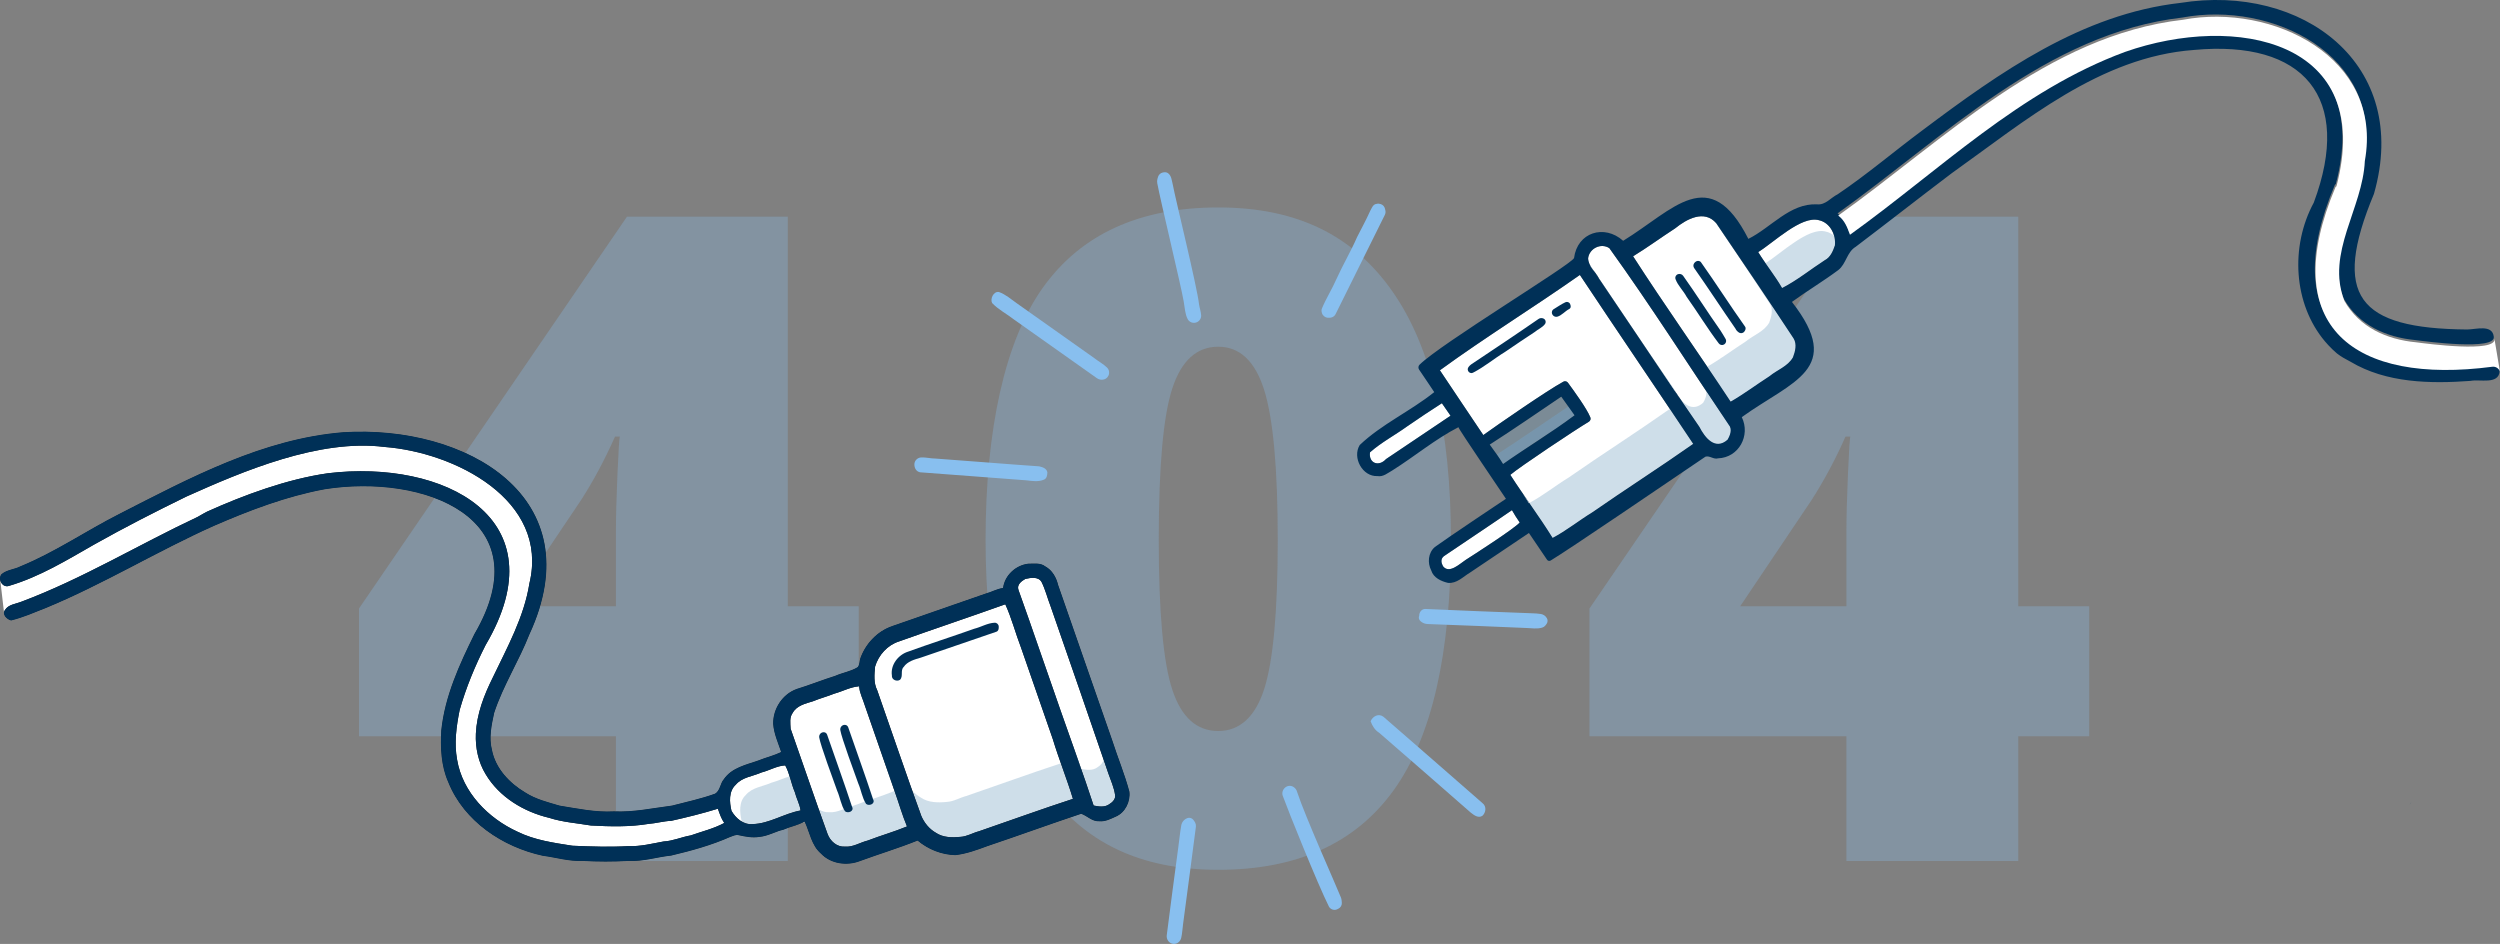<?xml version="1.0" encoding="UTF-8"?> <svg xmlns="http://www.w3.org/2000/svg" id="Layer_1" data-name="Layer 1" viewBox="0 0 1514.15 571.69"><rect x="0" y="0" width="1514.15" height="571.69" fill="#808080" stroke="none"/> <defs> <style> .cls-1 { fill: #fff; } .cls-2 { opacity: .5; } .cls-3 { fill: #003057; } .cls-4 { fill: #a6a6a6; } .cls-5, .cls-6 { opacity: .35; } .cls-5, .cls-7 { fill: #74a0c1; } .cls-8 { fill: #212121; } .cls-9 { fill: #c7ddeb; } .cls-10 { fill: #88bfef; } .cls-11 { opacity: .3; } </style> </defs> <g class="cls-11"> <path class="cls-10" d="m520.1,445.94h-42.97v75.54h-104.1v-75.54h-155.61v-77.41l162.29-237.29h97.42v235.95h42.97v78.74Zm-147.07-78.74v-45.38c0-8.54.31-20.06.93-34.57.62-14.5,1.11-22.11,1.47-22.82h-2.94c-6.05,13.7-12.9,26.52-20.55,38.44l-43.24,64.33h64.33Z"></path> <path class="cls-10" d="m878.78,326.9c0,69.04-11.57,119.62-34.7,151.74-23.13,32.12-58.55,48.18-106.23,48.18s-81.77-16.77-105.43-50.31c-23.67-33.54-35.5-83.41-35.5-149.61s11.56-120.29,34.7-152.68c23.13-32.38,58.54-48.58,106.23-48.58s81.54,16.86,105.3,50.58c23.76,33.72,35.63,83.95,35.63,150.67Zm-176.97,0c0,44.13,2.76,74.47,8.27,91.02,5.51,16.55,14.77,24.82,27.76,24.82s22.46-8.54,27.89-25.62c5.43-17.08,8.14-47.15,8.14-90.22s-2.76-73.53-8.27-90.88c-5.52-17.35-14.77-26.02-27.76-26.02s-22.25,8.37-27.76,25.09c-5.52,16.73-8.27,47.34-8.27,91.82Z"></path> <path class="cls-10" d="m1265.36,445.94h-42.97v75.54h-104.1v-75.54h-155.61v-77.41l162.29-237.29h97.42v235.95h42.97v78.74Zm-147.07-78.74v-45.38c0-8.54.31-20.06.93-34.57.62-14.5,1.11-22.11,1.47-22.82h-2.94c-6.05,13.7-12.9,26.52-20.55,38.44l-43.24,64.33h64.33Z"></path> </g> <g> <g> <path class="cls-10" d="m707.3,104.79c-.94-.58-1.96-.54-2.98-.33-1.35.27-2.47,1.23-2.9,2.54-.43,1.28-.76,2.59-.51,3.95,1.71,9.63,14.5,62.45,16.04,71.78.64,3.5.73,7.43,2.41,10.59.94,1.76,3.03,2.59,4.95,2.04l.05-.02c1.95-.56,3.28-2.41,3.13-4.43-.16-2.19-.93-4.38-1.27-6.56-1.16-10.69-14.42-64.32-15.91-72.55-.64-2.44-.73-5.45-3.02-7.01Z"></path> <path class="cls-10" d="m614.29,193.63c16.73,11.79,33.39,23.69,50.13,35.47,1.19.84,2.7,1.1,4.11.73.02,0,.03,0,.05-.01,1.67-.44,2.9-1.85,3.14-3.56,0-.02,0-.04,0-.05.18-1.28-.24-2.59-1.16-3.51-2.3-2.29-5.27-3.81-7.81-5.81-15.68-11.05-31.31-22.18-46.97-33.24-3.46-2.46-6.74-5.36-10.79-6.8-3.26-.5-5.41,4.11-4.11,6.69,3.89,4.08,9.01,6.63,13.4,10.09Z"></path> <path class="cls-10" d="m804.09,192.44c2.05.2,4.08-.36,4.99-2.53,9.93-19.89,19.8-39.85,29.66-59.76.4-.81.53-1.73.34-2.62-.08-.38-.17-.76-.26-1.14-.31-1.3-1.26-2.36-2.53-2.77-.82-.26-1.65-.42-2.49-.15-2.29.17-2.98,2.62-3.95,4.3-2.4,5.39-5.26,10.56-7.92,15.82-3.75,8.66-8.6,16.77-12.47,25.36-2.67,6.11-6.28,11.77-8.84,17.92-.39.89-.24,1.8.02,2.7.45,1.57,1.83,2.71,3.45,2.86Z"></path> <path class="cls-10" d="m557.12,286.04c21.48,1.55,42.94,3.29,64.42,4.87,3.57.41,7.43,1.07,10.83-.44,1.66-.75,1.92-2.69,1.98-4.3-.31-2.47-2.94-3.26-5.01-3.73-20.93-1.43-41.86-3.22-62.81-4.71-2.86,0-5.73-.8-8.56-.68-2.3.09-4.2,1.97-4.17,4.26.03,2.12.98,4.11,3.32,4.72Z"></path> </g> <g> <path class="cls-10" d="m936.87,374.41c-.75-1.35-2.08-2.28-3.6-2.54-1.86-.32-3.78-.36-5.65-.44-21.48-.75-42.96-1.7-64.42-2.61-2.27,0-3.68,2.09-3.66,4.19-.58,1.44.02,2.51.98,3.35,1.16,1.03,2.7,1.55,4.25,1.6,19.9.7,39.78,1.55,59.68,2.39,3.17.08,6.51.74,9.61-.24,1.27-.35,2.05-1.33,2.73-2.38.64-.99.69-2.25.11-3.29,0-.01-.01-.03-.02-.04Z"></path> <path class="cls-10" d="m837.92,434.14c-2.9-2.28-6.48-.38-7.8,2.68,1,2.79,2.58,5.37,5.17,6.98,18.44,16.09,36.99,32.07,55.35,48.25,1.95,1.55,4.62,3.71,7.17,2.06,2.2-1.97,2.64-5.75.08-7.68-19.93-17.5-39.99-34.86-59.97-52.29Z"></path> <path class="cls-10" d="m719.07,495.53l-.05.02c-1.87.74-3.23,2.39-3.58,4.36-.79,4.44-1.19,8.94-1.81,13.4-2.37,17.72-4.75,35.45-6.98,53.17-.32,2.57,1.51,5.02,4.09,5.2.04,0,.07,0,.11,0,2.18.11,4.06-1.5,4.56-3.62.65-2.79.76-5.7,1.15-8.54,2.6-19.6,5.23-39.22,7.75-58.83.2-1.64-.61-2.95-1.57-4.17-.87-1.11-2.37-1.52-3.68-1Z"></path> <path class="cls-10" d="m776.94,482.07c3.11,8.66,21.17,53.53,27.9,66.94.43.85,1.18,1.49,2.07,1.81.03.01.06.02.08.03.95.34,2,.3,2.9-.14.26-.13.52-.26.78-.39,1.29-.64,2.08-1.99,2.02-3.43-.04-1.12-.15-2.24-.54-3.29-2.72-6.91-21.66-49.02-26.53-63.92-.35-1.42-1.24-2.48-2.34-3.13-3.54-2.09-7.73,1.66-6.35,5.53Z"></path> </g> </g> <path class="cls-4" d="m1375.21,455.89s-.03-.01-.05-.02c-.09-.08-.16-.16-.23-.24.09.09.19.18.28.26Z"></path> <path class="cls-9" d="m1459.26,487.55l1.37-2.23c-.35.95-.82,1.68-1.37,2.23Z"></path> <path class="cls-9" d="m1460.63,485.32l.11-1.14c.02.37-.02.76-.11,1.14Z"></path> <g> <path class="cls-1" d="m878.35,251.92c-12.87,8.65-25.95,17.49-38.89,26.13-4.46,4.92-10.69,2.43-9.7-4.09,6.86-6.04,15.08-10.38,22.5-15.72,6.92-4.8,13.97-9.46,21.04-14.02l5.24,7.57-.19.13Z"></path> <path class="cls-1" d="m915.72,308.98c1.43,2.57,3.05,5.05,4.72,7.49-3.51,3.87-25.93,18.29-32.81,22.7-3.61,2.37-9.92,8.62-13.68,3.77-1.1-2.04-1.59-4.35.54-6.08,13.69-9.34,27.6-18.43,41.23-27.88Z"></path> <path class="cls-5" d="m910.35,281.04c-2.46-4.12-5.3-7.9-8.09-11.77,14.6-9.36,28.93-19.28,43.32-29.02l8.07,11.27c-13.99,10.47-29.03,19.46-43.3,29.52Z"></path> <path class="cls-1" d="m956.87,166.51c22.47,33.85,46.18,68.56,68.63,102.32-20.19,14.21-41.01,27.48-61.28,41.58-8.08,4.95-15.48,10.96-23.87,15.39-8.06-13.04-17.35-25.28-25.63-38.19,5.73-4.9,39.73-27.54,47.57-32.18.91-.54,1.3-1.65.91-2.63-2.18-5.42-10.04-16.17-13.57-21-.64-.87-1.82-1.14-2.76-.62-9.85,5.36-39.48,25.85-48.49,32.33-8.7-13.13-17.64-26.08-26.3-39.24,27.6-20.08,56.83-38.09,84.79-57.74Z"></path> <path class="cls-1" d="m1046.97,257.22c2.37,2.65.91,6.44-.66,9.09-7.47,6.62-13.7-1.18-17.07-7.79-20.58-29.79-40.53-59.96-60.86-89.93-2.07-4.14-6.41-7.21-6.53-12.18.74-5.95,7.8-9.46,12.88-6.1,25.07,34.83,48.21,71.28,72.24,106.9Z"></path> <path class="cls-1" d="m1086.31,205c2.11,3.5.95,7.86-.39,11.41-3.13,5.51-9.57,7.59-14.26,11.47-7.88,5.06-15.36,10.73-23.49,15.39-19.43-29.49-39.98-58.36-59.08-88.04,8.67-5.31,16.9-11.36,25.44-16.9,6.93-5.62,17.63-11.55,24.92-3.15,15.73,23.21,31.46,46.39,46.85,69.83Z"></path> <path class="cls-1" d="m1111.32,148.63c-1.18,3.42-2.7,7.19-6.1,8.93-8.64,5.58-16.74,12.22-25.88,16.89-4.34-7.57-9.94-14.33-14.49-21.77,9.32-5.71,26.13-22.24,36.76-19.33,6.79,1.48,10.41,8.78,9.71,15.28Z"></path> <g class="cls-2"> <path class="cls-7" d="m953.65,251.52c-3.92,2.93-7.86,5.88-11.9,8.62-10.8,6.46-20.91,13.98-31.39,20.89-1.29-1.91-2.52-3.85-3.62-5.86,14.35-9.39,28.5-19.07,42.7-28.69h0s.1-.07.1-.07l1.04-.67c1.24,1.76,2.07,3.87,3.07,5.77Z"></path> </g> <g> <path class="cls-3" d="m948.12,183.05c-2.57,1.21-4.9,2.86-7.32,4.33-.41.29-.64.68-.78,1.1-.63,1.9,1.18,3.81,3.12,3.34,2.6-.63,4.85-3.47,7.29-4.67,1.17-.71,1.02-1.9.53-3.02-.47-1.09-1.77-1.59-2.84-1.08Z"></path> <path class="cls-3" d="m1030.1,158.65c-1.51-1.26-3.19-.48-4.08.89-.56.87-.52,1.99.08,2.84,8.53,12.1,16.59,24.53,25.02,36.69.42.98,1.15,1.68,1.98,2.26,1.11.78,2.67.52,3.44-.59.65-.93,1.08-1.93.32-3-9.15-12.88-17.63-26.21-26.77-39.09Z"></path> <path class="cls-3" d="m1041.79,199.85c-7.63-10.82-14.69-22.03-22.37-32.8-.67-.94-1.88-1.35-2.99-1.03h-.04c-1.29.39-2.05,1.79-1.59,3.05,1.44,3.96,4.75,6.96,6.72,10.7,6.66,9.3,12.57,19.14,19.49,28.24.71.93,2,1.24,3.04.7.01,0,.03-.01.04-.02,1.23-.64,1.7-2.13,1.06-3.36-1-1.89-2.23-3.66-3.34-5.49Z"></path> <path class="cls-3" d="m934.88,192.96c-.98-.49-2.15-.41-3.05.22-13.5,9.33-27.18,18.42-40.83,27.54-.61.44-1.12.98-1.58,1.57-.71.92-.62,2.22.21,3.03l.03.02c.66.64,1.65.81,2.47.39,6.9-3.52,12.85-8.6,19.46-12.62,5.92-4.06,11.87-8.07,17.88-12,2-1.68,4.69-2.74,6.23-4.81.83-1.11.46-2.71-.78-3.33l-.04-.02Z"></path> <path class="cls-3" d="m1494.26,199.56c-66.3-.55-82.17-20.29-56.46-82.13,22.6-78.76-43.49-127.52-117.24-115.67-59.58,6.77-109.33,41.97-156.07,77.05-17.27,12.82-33.68,26.85-51.52,38.88-4.13,2.01-7.41,6.63-12.44,6.07-16.48-.79-27.87,14.12-41.62,20.91-23.53-46.27-45.16-17.66-75.83,1.17-11.44-10.24-27.78-5.14-29.75,10.48-2.32,4.39-80.87,51.94-93.58,64.58-.79.78-.89,2.02-.27,2.94,2.54,3.79,9.11,13.43,9.18,13.65-14.34,11.51-31.9,19.42-45.13,32.04-4.65,7.6,1.66,19.26,10.74,18.81,3.49.63,6.26-1.91,9.1-3.48,13.41-8.43,25.95-18.95,39.94-26.13-.08.96,28.33,42.51,28.77,43.36,0,0-35.59,23.75-43.04,29.2-4.07,3.49-4.6,9.58-2.2,14.2,1.35,4.45,6,6.56,10.17,7.54,5.39.48,9.14-3.76,13.38-6.28,9-6.09,32.51-21.79,35.62-23.94,0,0,8.21,12.14,10.97,16.2.49.72,1.45.93,2.19.48,11.11-6.67,69.32-46.36,93.75-62.9,2.5-.81,4.98,1.82,7.62,1.01,12.6-.46,19.81-13.85,14.39-24.96,30.54-22.02,62.29-28.85,30.38-69.78,9.18-6.69,18.98-12.52,28.1-19.32,4.77-3.74,5.15-10.87,10.49-14.05,19.44-14.72,38.63-29.79,58.08-44.5,44.51-31.67,89.93-70.53,146.73-74.73,66.58-6.22,96.47,28.63,72.65,92.47-14.35,26.51-12.36,61.35,6.79,84.05.65.78,1.32,1.53,2.02,2.27,1.64,1.77,3.4,3.47,5.27,5.06,2.37,1.82,4.98,3.33,7.65,4.69h.02s.11.05.16.09c.06.03.11.06.17.09.09.06.18.12.29.17,21.57,12.84,48.22,13.34,72.57,11.54,5.6-1.16,16.89,2.4,17.64-5.74-.08-2.59-2.39-4.55-4.95-4.16-82.93,10.84-130.88-23.61-94.83-108.89l.54-.4c23.53-88.83-61.4-104.83-127.98-81.43-63.98,23.59-112.58,71.97-166.66,110.77-1.53-4.36-3.26-8.8-7.12-11.61,64.08-45.72,126.59-109.17,208.93-118.62,53.97-10.19,121.36,22.75,110.02,85.56-1.27,28.8-23.67,55.58-12.41,84.67,9.08,16.03,25.57,23.44,43.51,25.14,6.76.91,48.47,6.38,47.4-1.99-.83-7.77-10.91-4.42-16.18-4.43Zm-615.91,52.35c-12.87,8.65-25.95,17.49-38.89,26.13-4.46,4.92-10.69,2.43-9.7-4.09,6.86-6.04,15.08-10.38,22.5-15.72,6.92-4.8,13.97-9.46,21.04-14.02l5.24,7.57-.19.13Zm23.92,17.35c14.61-9.37,28.93-19.28,43.32-29.01l8.06,11.27c-13.99,10.47-29.03,19.46-43.3,29.52-2.46-4.12-5.3-7.9-8.09-11.77Zm-14.63,69.9c-3.61,2.37-9.92,8.62-13.68,3.77-1.1-2.04-1.59-4.35.54-6.08,13.69-9.34,27.6-18.43,41.23-27.88,1.43,2.57,3.05,5.05,4.72,7.49-3.51,3.87-25.93,18.29-32.81,22.7Zm76.59-28.76c-8.08,4.95-15.48,10.96-23.87,15.39-8.06-13.04-17.35-25.28-25.63-38.19,5.74-4.9,39.73-27.54,47.57-32.18.91-.54,1.3-1.65.91-2.63-2.18-5.41-10.04-16.17-13.58-21-.64-.87-1.81-1.14-2.76-.62-9.85,5.35-39.48,25.85-48.49,32.33-8.7-13.13-17.64-26.08-26.3-39.24,27.6-20.08,56.83-38.09,84.79-57.74,22.47,33.85,46.18,68.56,68.63,102.32-20.19,14.21-41.01,27.48-61.28,41.58Zm82.08-44.1c-7.47,6.62-13.7-1.18-17.07-7.79-20.58-29.79-40.53-59.96-60.86-89.93-2.07-4.14-6.41-7.21-6.53-12.18.74-5.95,7.8-9.46,12.88-6.1,25.07,34.83,48.21,71.28,72.24,106.9,2.37,2.65.91,6.44-.66,9.09Zm39.62-49.9c-3.13,5.51-9.57,7.59-14.26,11.47-7.88,5.06-15.36,10.73-23.49,15.39-19.43-29.49-39.98-58.36-59.08-88.04,8.67-5.31,16.9-11.36,25.44-16.9,6.93-5.62,17.63-11.55,24.92-3.15,15.73,23.21,31.46,46.39,46.85,69.83,2.11,3.5.95,7.86-.39,11.41Zm25.4-67.78c-1.18,3.42-2.7,7.19-6.1,8.93-8.64,5.58-16.74,12.22-25.88,16.89-4.34-7.57-9.94-14.33-14.49-21.77,9.32-5.71,26.13-22.24,36.76-19.33,6.79,1.48,10.41,8.78,9.71,15.28Z"></path> </g> <path class="cls-9" d="m916.51,290.35c1.88,2.75,3.75,5.51,5.57,8.3-1.88-2.75-3.75-5.51-5.57-8.3Z"></path> <path class="cls-9" d="m962.79,160.17c1.12,1.68,2.26,3.36,3.39,5.04-1.24-1.64-2.55-3.24-3.39-5.04Z"></path> <path class="cls-9" d="m1014.12,235.99c.38.76.8,1.52,1.26,2.29-15.76-23.17-31.27-46.49-47.01-69.69-.09-.19-.2-.38-.3-.56,15.28,22.71,30.49,45.44,46.05,67.96Z"></path> <path class="cls-1" d="m922.09,298.65c1.38,2,2.75,3.99,4.14,5.98-.08.04-.16.09-.24.13-1.27-2.06-2.56-4.09-3.89-6.11Z"></path> <path class="cls-1" d="m966.18,165.21c.69.91,1.34,1.84,1.89,2.82-.63-.95-1.26-1.88-1.89-2.82Z"></path> <path class="cls-1" d="m1015.38,238.28c.7,1.04,1.41,2.08,2.12,3.12-.77-.98-1.48-2.04-2.12-3.12Z"></path> <g class="cls-6"> <path class="cls-7" d="m1110.84,142.83h0c.52,1.9.69,3.88.48,5.8-1.18,3.42-2.7,7.19-6.1,8.93-8.64,5.58-16.74,12.22-25.88,16.89-3-5.23-6.6-10.08-10.05-15.04,9.37-5.84,25.96-22.05,36.49-19.16,1.96.43,3.65,1.34,5.06,2.57Z"></path> <path class="cls-7" d="m1025.5,268.82c-20.19,14.21-41.01,27.48-61.28,41.58-8.08,4.95-15.48,10.96-23.87,15.39-4.46-7.22-9.29-14.19-14.13-21.16,8.29-4.41,15.63-10.36,23.63-15.26,20.26-14.1,41.09-27.37,61.28-41.58l.22-.14c4.76,7.09,9.48,14.15,14.15,21.17Z"></path> <path class="cls-7" d="m1046.3,266.3c-7.47,6.62-13.7-1.18-17.07-7.79-3.93-5.69-7.84-11.4-11.73-17.12,3.57,4.56,8.47,7.48,14.04,2.54,1.21-2.03,2.35-4.72,1.82-7.07,4.52,6.81,9.05,13.59,13.6,20.35,2.37,2.65.91,6.44-.66,9.09Z"></path> <path class="cls-7" d="m1085.92,216.4c-3.13,5.51-9.57,7.59-14.26,11.47-7.88,5.06-15.36,10.73-23.49,15.39-4.67-7.08-9.4-14.13-14.15-21.16,8.04-4.62,15.45-10.24,23.27-15.25,4.68-3.88,11.12-5.95,14.26-11.47,1.34-3.55,2.5-7.91.39-11.41-10.85-16.53-21.86-32.93-32.95-49.3.17.16.32.33.47.5,15.73,23.21,31.46,46.39,46.85,69.83,2.11,3.5.95,7.86-.39,11.41Z"></path> </g> <path class="cls-1" d="m1510.77,205.12l3.37,20.05c-.59-2.01-2.58-3.36-4.75-3.03-82.93,10.84-130.88-23.61-94.83-108.89l.54-.4c23.53-88.83-61.4-104.83-127.98-81.43-63.98,23.59-112.58,71.97-166.66,110.77-1.53-4.36-3.26-8.8-7.12-11.61,64.08-45.72,126.59-109.17,208.93-118.62,53.97-10.19,121.36,22.75,110.02,85.56-1.27,28.8-23.67,55.58-12.41,84.67,9.08,16.03,25.57,23.44,43.51,25.14,6.76.91,48.47,6.38,47.4-1.99,0-.07-.02-.15-.03-.22Z"></path> </g> <path class="cls-8" d="m1460.63,485.32c-.35.95-.82,1.68-1.37,2.23l1.37-2.23Z"></path> <path class="cls-8" d="m1460.74,484.18c.02.37-.02.76-.11,1.14l.11-1.14Z"></path> <g> <path class="cls-1" d="m675.91,494.55c-3.22,1.47-6.53,3.21-10.19,2.84-4.22.29-7.2-3.22-10.89-4.52-19.06,6.39-37.95,13.27-56.99,19.68-6.21,2.3-12.53,4.63-19.16,5.38-8.38-.17-16.53-3.44-22.94-8.82-11.43,4.62-23.26,8.16-34.83,12.41-7.94,3.11-17.75,1.79-23.75-4.55-5.73-4.96-6.78-12.81-9.83-19.36-4.14,2.19-8.75,3.13-13.03,4.97-4.94,1.19-9.43,3.91-14.55,4.33-4.17.64-8.35-.18-12.41-1.08-1.73-.45-3.4.52-5,1.04-11.51,5.09-23.66,8.44-35.88,11.32-8.61.89-17.01,3.72-25.76,3.23-9.29.56-18.59.53-27.88,0-8.17.42-16.03-2.07-24.05-3.1-24.32-5.26-47.82-20.87-57.3-44.6-4.4-9.83-4.81-20.8-4.21-31.4,2.16-20.69,10.97-39.89,20.09-58.36,41.28-70.62-31.32-97-90.54-87.65-23.53,4.36-45.65,12.84-67.29,22.22-34.48,15.43-66.84,35.3-101.78,49.74-6.92,2.72-13.77,5.75-21.02,7.52-1.69-.39-3.56-1.79-4.14-3.47-.01,0-.01-.01,0-.02l-.16-1.41-2.22-19.22c-.38-1.32-.24-2.78.68-3.9,3.27-2.82,7.87-2.9,11.59-4.83,20.8-8.52,39.41-21.34,59.38-31.49,42.9-21.94,87.14-45.72,135.94-49.67,74.43-4.75,151.5,39.25,112.85,122.45-6.32,16.2-15.9,30.98-21.33,47.54-1.58,7.31-3.26,14.96-1.33,22.38,2.15,11.23,10.67,20.19,20.25,25.84,6.32,4.05,13.66,5.85,20.78,7.94,10.84,1.73,21.69,4.09,32.75,3.47,11.91.58,23.6-2,35.34-3.5,8.73-2.27,17.57-4.15,26.05-7.23,3.07-1.91,2.96-6.19,5.27-8.77,4.71-6.91,13.31-8.69,20.71-11.26,4.61-1.9,9.52-2.95,13.97-5.22-1.88-5.58-4.4-11.07-4.83-17.02-.18-9.09,5.59-18,14.22-21.1,7.83-2.42,15.44-5.49,23.27-7.94,4.5-2.01,9.52-2.7,13.76-5.33,1.19-1.5.95-3.66,1.57-5.43,3.2-8.88,10.29-16.37,19.3-19.44,18.81-6.54,37.63-13.12,56.46-19.64,3.63-.91,6.9-2.95,10.65-3.4,1-7.69,7.64-13.8,15.21-14.71,3.48.02,7.43-.72,10.4,1.62,4.19,2.28,6.7,6.73,7.76,11.26,11.02,31.33,21.76,62.78,32.78,94.11,3.33,10.4,7.58,20.5,10.38,31.06.74,5.94-2.46,12.64-8.12,15.09Z"></path> <g class="cls-6"> <path class="cls-7" d="m481.39,479.77c.93,3.77,2.96,7.21,3.47,11.1-9.95,1.78-18.85,8-29.09,8.25-2.3.2-4.43-.36-6.32-1.42-.09-.15-.18-.3-.27-.45-1.25-5.24-1.76-11.83,2.57-15.81,3.93-4.66,10.35-5.06,15.59-7.44,3.73-.94,7.22-2.8,10.93-3.74.98,3.18,1.78,6.44,3.12,9.51Z"></path> <path class="cls-7" d="m549.33,500.54c-7.78,3.23-15.9,5.49-23.75,8.53-4.66,1.13-8.89,4.1-13.85,3.68-4.83.35-8.92-3.34-10.5-7.66-1.81-4.99-3.59-9.98-5.37-14.99,1.82,1.26,3.98,1.98,6.3,1.81,5.24.45,9.71-2.69,14.63-3.88,8.26-3.21,16.81-5.58,24.99-8.97.04.1.08.2.11.3,2.53,7.04,4.54,14.27,7.44,21.18Z"></path> <path class="cls-7" d="m649.83,483.83c-19.08,6.23-37.96,13.1-56.94,19.63-3.77.98-7.19,3.17-11.16,3.39-5.02.5-10.6.46-14.91-2.49-4.01-2.28-7.05-6.02-8.83-10.23-1.86-5.11-3.7-10.23-5.52-15.36,1.51,1.7,3.26,3.15,5.24,4.28,4.55,3.12,10.44,3.16,15.75,2.63,4.19-.23,7.8-2.55,11.78-3.58,19.1-6.57,38.1-13.46,57.28-19.79,2.53,7.15,5.12,14.28,7.31,21.52Z"></path> <path class="cls-7" d="m671.72,487.16c-2.75,1.92-6.29,1.33-9.35.72-2.42-7.42-4.96-14.82-7.54-22.19,3.17.63,6.78,1.16,9.61-.81,1.84-1.11,3.74-2.83,3.89-5.05,1.01,2.92,2.01,5.85,3.01,8.77,1.47,4.19,3.34,8.33,4,12.75.5,2.6-1.6,4.59-3.62,5.81Z"></path> </g> <path class="cls-8" d="m665.72,497.39c3.66.37,6.97-1.37,10.19-2.84,5.66-2.45,8.86-9.15,8.12-15.09-2.8-10.56-7.05-20.66-10.38-31.06-11.02-31.33-21.76-62.78-32.78-94.11-1.06-4.53-3.57-8.98-7.76-11.26-2.97-2.34-6.92-1.6-10.4-1.62-7.57.91-14.21,7.02-15.21,14.71-3.75.45-7.02,2.49-10.65,3.4-18.83,6.52-37.65,13.1-56.46,19.64-9.01,3.07-16.1,10.56-19.3,19.44-.62,1.77-.38,3.93-1.57,5.43-4.24,2.63-9.26,3.32-13.76,5.33-7.83,2.45-15.44,5.52-23.27,7.94-8.63,3.1-14.4,12.01-14.22,21.1.43,5.95,2.95,11.44,4.83,17.02-4.45,2.27-9.36,3.32-13.97,5.22-7.4,2.57-16,4.35-20.71,11.26-2.31,2.58-2.2,6.86-5.27,8.77-8.48,3.08-17.32,4.96-26.05,7.23-11.74,1.5-23.43,4.08-35.34,3.5-11.06.62-21.91-1.74-32.75-3.47-7.12-2.09-14.46-3.89-20.78-7.94-9.58-5.65-18.1-14.61-20.25-25.84-1.93-7.42-.25-15.07,1.33-22.38,5.43-16.56,15.01-31.34,21.33-47.54,38.65-83.2-38.41-127.2-112.85-122.45-48.8,3.95-93.04,27.73-135.94,49.67-19.97,10.15-38.58,22.97-59.38,31.49-3.72,1.93-8.32,2.01-11.59,4.83-2.49,3.03.71,8.63,4.78,7,18.4-5.44,34.9-15.57,51.45-25.02,18.3-10.29,37.01-19.85,55.88-29.06,33.96-15.24,80.31-35,119.8-30,42.38,3.16,100.05,32.04,87.86,82.64-3.23,20.37-13.4,38.65-22.19,57.05-5.31,10.64-9.72,22.02-10.25,34.01-.37,8.51,1.47,17.21,5.94,24.52,8.23,13.84,23.06,22.77,38.46,26.42,8.16,2.64,16.81,3.21,25.25,4.64,11.62.63,23.39.94,34.91-.97,4.61-.34,9.07-1.68,13.7-1.85,9.53-2.13,18.98-4.47,28.32-7.35,1.05,2.97,2.04,6.03,3.88,8.64-6.37,3.45-13.51,5.12-20.31,7.54-5.55.94-10.76,3.39-16.43,3.67-7.02,1.29-14.03,3.1-21.23,2.8-11.34.69-22.7.26-34.03-.22-11.3-1.78-22.81-3.36-33.18-8.47-17.75-8.11-33.32-23.85-36.64-43.62-1.85-10.01-.45-20.26,1.54-30.12,3.87-13.61,9.31-26.73,15.72-39.34,45.58-77.42-25.84-112.43-95.35-104.07-25,3.53-51.43,13.4-73.32,23.26,0,0-3.86,2.03-5.75,3.21-35.73,16.77-69.67,37.44-106.7,51.34-3.45,1.38-7.96,1.64-10.05,5.14-1.8,2.68,1.21,5.64,3.78,6.23,7.25-1.77,14.1-4.8,21.02-7.52,34.94-14.44,67.3-34.31,101.78-49.74,21.64-9.38,43.77-17.86,67.29-22.22,59.22-9.35,131.82,17.03,90.54,87.65-9.12,18.47-17.93,37.67-20.09,58.36-.6,10.6-.19,21.57,4.21,31.4,9.48,23.73,32.98,39.34,57.3,44.6,8.02,1.03,15.88,3.52,24.05,3.1,9.29.53,18.59.56,27.88,0,8.75.49,17.15-2.34,25.76-3.23,12.22-2.88,24.37-6.23,35.88-11.32,1.6-.52,3.27-1.49,5-1.04,4.06.9,8.24,1.72,12.41,1.08,5.12-.42,9.61-3.14,14.55-4.33,4.28-1.84,8.89-2.78,13.03-4.97,3.05,6.55,4.1,14.4,9.83,19.36,6,6.34,15.81,7.66,23.75,4.55,11.57-4.25,23.4-7.79,34.83-12.41,6.41,5.38,14.56,8.65,22.94,8.82,6.63-.75,12.95-3.08,19.16-5.38,19.04-6.41,37.93-13.29,56.99-19.68,3.69,1.3,6.67,4.81,10.89,4.52Zm-44.74-146.76c3.2-.7,7.78-1.58,9.82,1.77,2.35,4.67,3.57,9.83,5.47,14.7,11.78,33.8,23.47,67.64,35.07,101.5,1.47,4.19,3.34,8.33,4,12.75.5,2.6-1.6,4.59-3.62,5.81-2.75,1.92-6.29,1.33-9.35.72-6.32-19.35-13.39-38.48-20.08-57.71-8.55-24.26-16.76-48.67-25.45-72.87-1.13-3.14,1.77-5.31,4.14-6.67Zm-165.21,148.49c-5.55.49-10.13-3.51-12.74-8.02-1.25-5.24-1.76-11.83,2.57-15.81,3.93-4.66,10.35-5.06,15.59-7.44,4.86-1.22,9.32-4.02,14.39-4.29,2.79,5.08,3.51,10.92,5.81,16.21.93,3.77,2.96,7.21,3.47,11.1-9.95,1.78-18.85,8-29.09,8.25Zm69.81,9.95c-4.66,1.13-8.89,4.1-13.85,3.68-4.83.35-8.92-3.34-10.5-7.66-7.68-21.15-14.9-42.52-22.38-63.73-.15-3.21-.8-6.9,1.28-9.64,2.43-4.41,7.75-5.62,12.21-6.98,4.25-1.75,8.71-2.92,12.98-4.64,5.04-1.38,9.71-4.02,15-4.45.3,4.14,2.35,7.78,3.5,11.69,5.97,17.35,12.08,34.67,18.07,52.02,2.53,7.04,4.54,14.27,7.44,21.18-7.78,3.23-15.9,5.49-23.75,8.53Zm67.31-5.61c-3.77.98-7.19,3.17-11.16,3.39-5.02.5-10.6.46-14.91-2.49-4.01-2.28-7.05-6.02-8.83-10.23-9.2-25.24-17.79-50.73-26.7-76.08-2.24-4.43-1.75-9.6-1.28-14.37,2.09-6.96,7.49-12.98,14.49-15.2,21.4-7.63,42.98-14.84,64.38-22.5,3.87,8.48,6.18,17.61,9.54,26.32,6.35,18.45,12.83,36.86,19.21,55.3,3.69,12.19,8.52,24.05,12.2,36.23-19.08,6.23-37.96,13.1-56.94,19.63Z"></path> <path class="cls-9" d="m469.95,503.96c1.37-.51,2.76-.98,4.18-1.34-1.38.5-2.77.96-4.18,1.34Z"></path> <path class="cls-9" d="m474.55,502.48c1.06-.45,2.13-.85,3.22-1.22-1.07.41-2.14.82-3.22,1.22Z"></path> <path class="cls-9" d="m487.44,497.85c-.48.13-.97.27-1.45.42.45-.21.9-.43,1.34-.66.04.08.07.16.11.24Z"></path> <path class="cls-9" d="m520.9,418.93c-.37-1.07-.75-2.14-1.12-3.22.18-.03.36-.05.54-.06.08,1.13.29,2.21.58,3.28Z"></path> <path class="cls-9" d="m523.71,426.98c-.33-.94-.66-1.88-.99-2.82.35.93.69,1.87.99,2.82Z"></path> <path class="cls-9" d="m541.21,477.4c-2.09-5.23-3.75-10.62-5.54-15.96,1.85,5.32,3.7,10.64,5.54,15.96Z"></path> <path class="cls-9" d="m616.65,356.6c.7,2.02,1.4,4.04,2.1,6.06-.63-1.79-1.27-3.57-1.91-5.36-.08-.24-.15-.48-.19-.7Z"></path> <path class="cls-9" d="m637.78,417.28c4.03,11.39,8.11,22.76,12.03,34.18-2.52-7.09-5.05-14.19-7.52-21.29-1.51-4.29-3.02-8.59-4.51-12.89Z"></path> <path class="cls-9" d="m520.9,418.93c.61,1.75,1.21,3.49,1.82,5.23-.65-1.73-1.34-3.45-1.82-5.23Z"></path> <path class="cls-9" d="m534.02,456.64c.57,1.59,1.12,3.19,1.65,4.8-3.96-11.36-7.94-22.73-11.85-34.1-.04-.12-.07-.24-.11-.36,3.44,9.89,6.89,19.77,10.31,29.66Z"></path> <path class="cls-9" d="m541.87,479.02s-.06.02-.09.04c-.18-.55-.38-1.11-.57-1.66.21.54.43,1.08.66,1.62Z"></path> <path class="cls-9" d="m618.75,362.66c6.47,18.15,12.69,36.41,19.03,54.62-1.49-4.2-2.97-8.4-4.43-12.6-4.93-13.98-9.75-28.01-14.6-42.02Z"></path> <path class="cls-9" d="m654.83,465.69c-.09,0-.18-.03-.27-.05-1.51-4.63-3.06-9.25-4.64-13.86,1.64,4.63,3.28,9.27,4.91,13.91Z"></path> <path class="cls-8" d="m474.13,502.62c.06,0,.11-.03.17-.04.08-.04.17-.07.25-.1-.14.04-.28.09-.42.14Zm3.64-1.36c2.76-.95,5.56-1.77,8.22-2.99-2.78.86-5.5,1.94-8.22,2.99Z"></path> <g> <path class="cls-3" d="m602.46,377.16c-4.32.16-8.2,2.61-12.38,3.64-13.3,4.73-26.75,9.02-40.01,13.85-6.03,1.86-10.85,8.04-9.88,14.5-.28,2.51,2.96,3.89,4.88,2.59,2.18-2.09.09-5.68,2.24-7.78,2.32-3.44,6.64-4.55,10.4-5.66,15.29-5.3,30.61-10.55,45.93-15.75,1.21-.61,1.3-1.83,1.25-3.09-.05-1.3-1.14-2.35-2.44-2.3Z"></path> <path class="cls-3" d="m500.95,444.95c-.29-.85-1.08-1.46-1.99-1.47-.04,0-.07,0-.11,0-1.68-.01-2.94,1.52-2.68,3.19.7,4.57,8.59,25.92,10.86,32.24,1.8,4.06,2.3,8.66,4.75,12.44,1.85,1.53,5.8-.06,4.23-2.84-4.81-14.59-10.05-29.04-15.06-43.56Z"></path> <path class="cls-3" d="m513.72,440.49c-.29-.85-1.08-1.46-1.99-1.47-.04,0-.07,0-.11,0-1.68-.01-2.94,1.52-2.68,3.19.7,4.57,8.59,25.92,10.86,32.24,1.8,4.06,2.3,8.66,4.75,12.44,1.85,1.53,5.8-.06,4.23-2.84-4.81-14.59-10.05-29.04-15.06-43.56Z"></path> <path class="cls-3" d="m684.03,479.46c-2.8-10.56-7.05-20.66-10.38-31.06-11.02-31.33-21.76-62.78-32.78-94.11-1.06-4.53-3.57-8.98-7.76-11.26-2.97-2.34-6.92-1.6-10.4-1.62-7.57.91-14.21,7.02-15.21,14.71-3.75.45-7.02,2.49-10.65,3.4-18.83,6.52-37.65,13.1-56.46,19.64-9.01,3.07-16.1,10.56-19.3,19.44-.62,1.77-.38,3.93-1.57,5.43-4.24,2.63-9.26,3.32-13.76,5.33-7.83,2.45-15.44,5.52-23.27,7.94-8.63,3.1-14.4,12.01-14.22,21.1.43,5.95,2.95,11.44,4.83,17.02-4.45,2.27-9.36,3.32-13.97,5.22-7.4,2.57-16,4.35-20.71,11.26-2.31,2.58-2.2,6.86-5.27,8.77-8.48,3.08-17.32,4.96-26.05,7.23-11.74,1.5-23.43,4.08-35.34,3.5-11.06.62-21.91-1.74-32.75-3.47-7.12-2.09-14.46-3.89-20.78-7.94-9.58-5.65-18.1-14.61-20.25-25.84-1.93-7.42-.25-15.07,1.33-22.38,5.43-16.56,15.01-31.34,21.33-47.54,38.65-83.2-38.42-127.2-112.85-122.45-48.8,3.95-93.04,27.73-135.94,49.67-19.97,10.15-38.58,22.97-59.38,31.49-3.72,1.93-8.32,2.01-11.59,4.83-.92,1.12-1.06,2.58-.68,3.9.66,2.27,2.89,4.13,5.46,3.1,18.4-5.44,34.9-15.57,51.45-25.02,18.3-10.29,37.01-19.85,55.88-29.06,33.96-15.24,80.3-35,119.8-30,42.38,3.16,100.05,32.04,87.86,82.64-3.23,20.37-13.4,38.65-22.19,57.05-5.31,10.64-9.72,22.02-10.25,34.01-.37,8.51,1.47,17.21,5.94,24.52,8.23,13.84,23.06,22.77,38.46,26.42,8.16,2.64,16.81,3.21,25.25,4.64,11.62.63,23.39.94,34.91-.97,4.61-.34,9.07-1.68,13.7-1.85,9.53-2.13,18.98-4.47,28.32-7.35,1.05,2.97,2.04,6.03,3.88,8.64-6.37,3.45-13.51,5.12-20.31,7.54-5.55.94-10.76,3.39-16.43,3.67-7.02,1.29-14.03,3.1-21.23,2.8-11.34.69-22.7.26-34.03-.22-11.3-1.78-22.81-3.36-33.18-8.47-17.75-8.11-33.32-23.85-36.64-43.62-1.85-10.01-.45-20.26,1.54-30.12,3.87-13.61,9.31-26.73,15.72-39.34,45.58-77.42-25.85-112.43-95.35-104.07-25.01,3.53-51.43,13.4-73.32,23.26,0,0-3.86,2.03-5.75,3.21-35.73,16.77-69.67,37.44-106.7,51.34-3.45,1.38-7.96,1.64-10.05,5.14-.29.44-.46.89-.52,1.33-.07.48,0,.96.16,1.41-.01,0-.01.02,0,.02.58,1.68,2.45,3.08,4.14,3.47,7.25-1.77,14.1-4.8,21.02-7.52,34.94-14.44,67.3-34.31,101.78-49.74,21.64-9.38,43.76-17.86,67.29-22.22,59.22-9.35,131.82,17.03,90.54,87.65-9.12,18.47-17.93,37.67-20.09,58.36-.6,10.6-.19,21.57,4.21,31.4,9.48,23.73,32.98,39.34,57.3,44.6,8.02,1.03,15.88,3.52,24.05,3.1,9.29.53,18.59.56,27.88,0,8.75.49,17.15-2.34,25.76-3.23,12.22-2.88,24.37-6.23,35.88-11.32,1.6-.52,3.27-1.49,5-1.04,4.06.9,8.24,1.72,12.41,1.08,5.12-.42,9.61-3.14,14.55-4.33,4.28-1.84,8.89-2.78,13.03-4.97,3.05,6.55,4.1,14.4,9.83,19.36,6,6.34,15.81,7.66,23.75,4.55,11.57-4.25,23.4-7.79,34.83-12.41,6.41,5.38,14.56,8.65,22.94,8.82,6.63-.75,12.95-3.08,19.16-5.38,19.04-6.41,37.93-13.29,56.99-19.68,3.69,1.3,6.67,4.81,10.89,4.52,3.66.37,6.97-1.37,10.19-2.84,5.66-2.45,8.86-9.15,8.12-15.09Zm-228.26,19.66c-5.55.49-10.13-3.51-12.74-8.02-1.25-5.24-1.76-11.83,2.57-15.81,3.93-4.66,10.35-5.06,15.59-7.44,4.86-1.22,9.32-4.02,14.39-4.29,2.79,5.08,3.51,10.92,5.81,16.21.93,3.77,2.96,7.21,3.47,11.1-9.95,1.78-18.85,8-29.09,8.25Zm69.81,9.95c-4.66,1.13-8.89,4.1-13.85,3.68-4.83.35-8.92-3.34-10.5-7.66-7.68-21.15-14.9-42.52-22.38-63.73-.15-3.21-.8-6.9,1.28-9.64,2.43-4.41,7.75-5.62,12.21-6.98,4.25-1.75,8.71-2.92,12.98-4.64,5.04-1.38,9.71-4.02,15-4.45.3,4.14,2.35,7.78,3.5,11.69,5.97,17.35,12.08,34.67,18.07,52.02,2.53,7.04,4.54,14.27,7.44,21.18-7.78,3.23-15.9,5.49-23.75,8.53Zm67.31-5.61c-3.77.98-7.19,3.17-11.16,3.39-5.02.5-10.6.46-14.91-2.49-4.01-2.28-7.05-6.02-8.83-10.23-9.2-25.24-17.79-50.73-26.7-76.08-2.24-4.43-1.75-9.6-1.28-14.37,2.09-6.96,7.49-12.98,14.49-15.2,21.4-7.63,42.98-14.84,64.38-22.5,3.87,8.48,6.18,17.61,9.54,26.32,6.35,18.45,12.83,36.86,19.21,55.3,3.69,12.19,8.52,24.05,12.2,36.23-19.08,6.23-37.96,13.1-56.94,19.63Zm78.83-16.3c-2.75,1.92-6.29,1.33-9.35.72-6.32-19.35-13.39-38.48-20.08-57.71-8.55-24.26-16.76-48.67-25.45-72.87-1.13-3.14,1.77-5.31,4.14-6.67,3.2-.7,7.78-1.58,9.82,1.77,2.35,4.67,3.57,9.83,5.47,14.7,11.78,33.8,23.47,67.64,35.07,101.5,1.47,4.19,3.34,8.33,4,12.75.5,2.6-1.6,4.59-3.62,5.81Z"></path> </g> </g> </svg> 